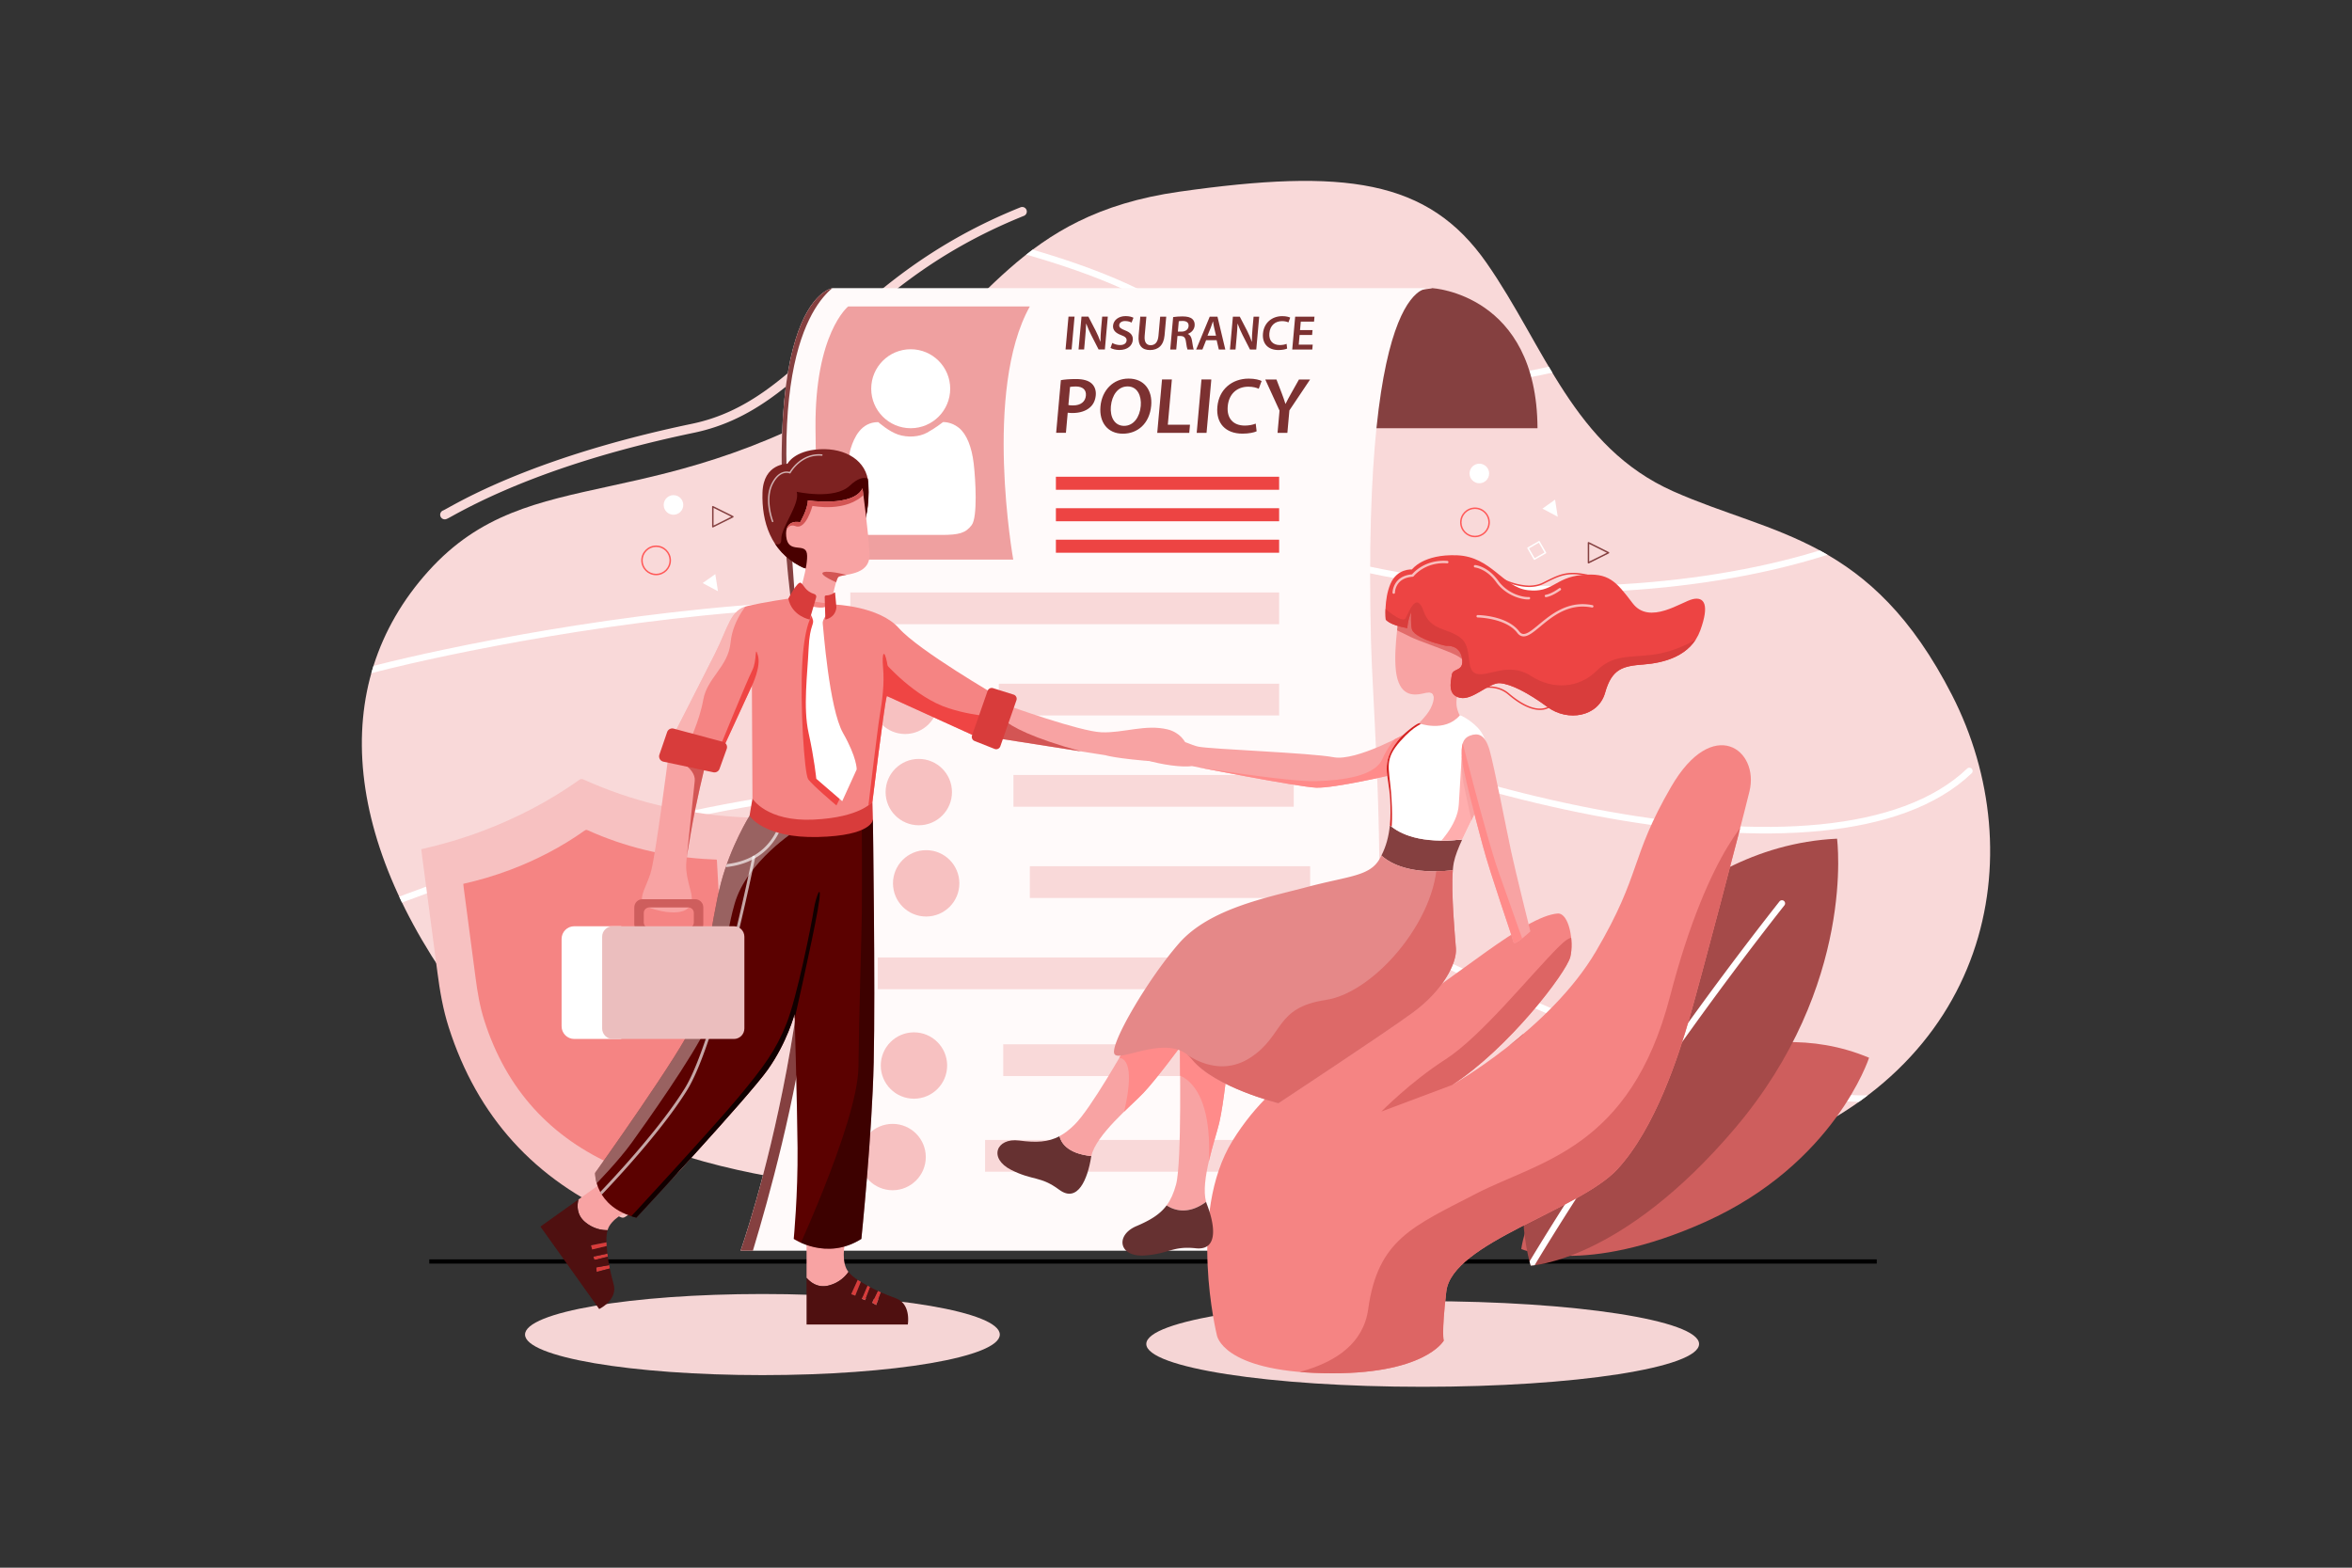 <svg xmlns="http://www.w3.org/2000/svg" xmlns:xlink="http://www.w3.org/1999/xlink" xml:space="preserve" viewBox="0 0 4680 3120" enable-background="new 0 0 4680 3120" id="InsurancePolicyconcept">
  <rect x="0" y="0" width="4680" height="3120" fill="#333333" stroke="none"/>
  <path d="M885.009 1033.588a9.155 9.155 0 0 1-3.074-17.774c1.208-.474 5.678-2.945 10.41-5.561 20.619-11.399 68.906-38.094 148.245-69.284 98.552-38.744 211.803-71.594 336.608-97.639 109.282-22.805 182.14-90.654 266.502-169.217 45.021-41.926 96.048-89.445 157.861-134.681 70.813-51.822 145.724-93.313 229.013-126.844a9.15 9.15 0 0 1 11.905 5.072 9.152 9.152 0 0 1-5.072 11.907c-183.639 73.928-288.617 171.689-381.237 257.941-86.367 80.429-160.956 149.891-275.235 173.739-193.177 40.313-354.584 95.836-479.738 165.025-7.662 4.235-10.862 5.987-13.145 6.792a9.126 9.126 0 0 1-3.043.524z" fill="#f9d9d9" class="colord9ebf9 svgShape"></path>
  <path d="M854.149 2506.342h2880.226v8.486H854.149z" fill="#000000" class="color000000 svgShape"></path>
  <defs>
    <path id="a" d="M1760.438 752.001c205.423-131.391 259.835-324.285 586.883-370.612 327.047-46.327 494.08-25.269 610.582 141.787 116.502 167.056 172.647 366.4 371.963 454.842 199.316 88.441 393.018 89.845 554.437 405.708s79.539 748.593-390.211 913.134c-469.75 164.542-1344.374 138.336-1590.165 95.286s-689.34-26.987-956.031-363.984-300.378-664.089-95.447-891.51 455.855-95.462 907.989-384.651z"></path>
  </defs>
  <use xlink:href="#a" overflow="visible" fill="#f9d9d9" class="colord9ebf9 svgShape"></use>
  <clipPath id="b">
    <use xlink:href="#a" overflow="visible" fill="#000000" class="color000000 svgShape"></use>
  </clipPath>
  <g clip-path="url(#b)" fill="#000000" class="color000000 svgShape">
    <path d="M765.37 343.189s1287.254 23.705 1617.101 314.942 1211.998-33.484 1479.492-264.145M734.05 843.737c-.855-4.146 1217.498-137.339 1621.586 142.04s1264.628 223.688 1534.662-21.594M702.729 1344.285c-1.71-8.292 1147.742-298.383 1626.07-30.862s1317.258 480.859 1589.831 220.957" fill="none" stroke="#ffffff" stroke-width="13" stroke-linecap="round" stroke-linejoin="round" stroke-miterlimit="10" class="colorStrokeffffff svgStroke"></path>
    <path d="M671.409 1844.833c-2.565-12.437 1077.986-459.428 1630.554-203.764s1369.888 738.03 1645 463.508" fill="none" stroke="#ffffff" stroke-width="13" stroke-linecap="round" stroke-linejoin="round" stroke-miterlimit="10" class="colorStrokeffffff svgStroke"></path>
    <path d="M640.088 2345.381c-3.42-16.583 1008.23-620.472 1635.038-376.667s1422.518 995.201 1700.17 706.059" fill="none" stroke="#ffffff" stroke-width="13" stroke-linecap="round" stroke-linejoin="round" stroke-miterlimit="10" class="colorStrokeffffff svgStroke"></path>
  </g>
  <ellipse cx="2830.854" cy="2674.774" rx="549.964" ry="85.226" fill="#f5d5d5" class="colord5e7f5 svgShape"></ellipse>
  <ellipse cx="1517.062" cy="2656.037" rx="472.347" ry="80.711" fill="#f5d5d5" class="colord5e7f5 svgShape"></ellipse>
  <path d="M1495.16 1627.313c-11.651-.593-23.02-.984-34.36-1.778-104.276-7.293-204.482-31.107-299.88-74.247-3.304-1.494-5.469-1.191-8.375.873-59.563 42.301-123.838 75.716-192.123 101.519-39.637 14.978-80.18 26.945-122.046 36.397.294 3.072.458 5.618.79 8.142 10.422 79.057 20.985 158.095 31.241 237.174 4.792 36.948 11.099 73.573 22.466 109.111 56.905 177.897 171.213 303.831 342.559 378.073 3.503 1.518 5.922 1.065 8.975-.967 70.915-47.203 129.408-106.61 174.77-178.715 54.502-86.634 84.663-181.163 90.982-283.375 2.36-38.181-.434-76.191-2.504-114.234-3.854-70.796-7.956-141.579-11.967-212.367-.101-1.79-.333-3.574-.528-5.606z" fill="#f7c1c1" class="colorf7c1c1 svgShape"></path>
  <path d="M1426.23 1710.773c-8.947-.455-17.677-.756-26.386-1.365-80.075-5.601-157.025-23.888-230.283-57.015-2.537-1.147-4.199-.915-6.432.671-45.74 32.484-95.097 58.144-147.535 77.958-30.438 11.502-61.572 20.691-93.721 27.95.225 2.359.351 4.314.607 6.253 8.003 60.709 16.115 121.404 23.991 182.13 3.68 28.373 8.523 56.498 17.252 83.788 43.698 136.61 131.477 233.317 263.057 290.329 2.69 1.166 4.547.818 6.892-.742 54.456-36.248 99.375-81.868 134.209-137.238 41.853-66.528 65.014-139.118 69.867-217.608 1.813-29.32-.333-58.509-1.923-87.722-2.959-54.366-6.11-108.721-9.189-163.08-.078-1.378-.256-2.748-.406-4.309z" fill="#f58483" class="colorf5838d svgShape"></path>
  <path d="M3261.678 2166.57s228.419-157.799 457.392-61.467c0 0-68.148 211.004-326.122 326.805-241.03 108.195-365.941 53.981-365.941 53.981s19.583-171.627 234.671-319.319z" fill="#ce5e5d" class="color5d83ce svgShape"></path>
  <defs>
    <path id="c" d="M3144.063 2003.493s182.844-318.795 511.286-334.355c0 0 38.939 290.916-203.16 576.406-226.198 266.739-406.32 273.242-406.32 273.242s-74.492-216.176 98.194-515.293z"></path>
  </defs>
  <use xlink:href="#c" overflow="visible" fill="#a54a49" class="color4949a5 svgShape"></use>
  <clipPath id="d">
    <use xlink:href="#c" overflow="visible" fill="#000000" class="color000000 svgShape"></use>
  </clipPath>
  <g clip-path="url(#d)" fill="#000000" class="color000000 svgShape">
    <path d="M3025.404 2573.945a6.263 6.263 0 0 1-5.773-8.681l20.463-48.895c.11-.263.238-.518.383-.764.506-.857 51.555-87.241 138.356-218.754 80.098-121.358 207.916-307.104 361.97-502.818a6.26 6.26 0 1 1 9.839 7.746c-290.028 368.458-491.443 706.799-499.164 719.824l-20.295 48.496a6.265 6.265 0 0 1-5.779 3.846z" fill="#ffffff" class="colorffffff svgShape"></path>
  </g>
  <path d="m2747.813 590.965 102.144-17.497s208.239 11.288 209.368 278.819h-449.209l137.697-261.322z" fill="#854040" class="color4f4085 svgShape"></path>
  <defs>
    <path id="e" d="M2628.174 2489.082H1473.549s205.464-576.46 118.51-1155.351c-110.891-738.251 64.334-760.263 64.334-760.263h1193.564s-140.881-48.808-121.896 704.386c5.079 201.496 71.374 883.64-99.887 1211.228z"></path>
  </defs>
  <use xlink:href="#e" overflow="visible" fill="#fffafa" class="colorfffffa svgShape"></use>
  <clipPath id="f">
    <use xlink:href="#e" overflow="visible" fill="#000000" class="color000000 svgShape"></use>
  </clipPath>
  <g clip-path="url(#f)" fill="#000000" class="color000000 svgShape">
    <path d="M1673.916 561.616c-1.693 2.54-133.53 48.257-105.277 443.333 8.831 123.494 26.319 378.522 52.256 718.976s-149.54 849.139-149.54 849.139l-52.98-148.447 43.069-1919.724 212.472 56.723z" fill="#854040" class="color4f4085 svgShape"></path>
  </g>
  <path d="M1691.946 1179.111h853.271v63.186h-853.271zM1987.447 1360.715h557.77v63.186h-557.77zM2016.569 1542.32h557.77v63.186h-557.77zM2049.168 1723.924h557.77v63.186h-557.77zM1746.522 1905.529h853.271v63.186h-853.271zM1996.242 2078.338h557.77v63.186h-557.77zM1960.082 2268.738h557.77v63.186h-557.77z" fill="#f9d9d9" class="colord9ebf9 svgShape"></path>
  <ellipse cx="1802.931" cy="1392.308" rx="66.027" ry="66.036" transform="translate(-1.905 2.47)" fill="#f7c1c1" class="colorf7c1c1 svgShape"></ellipse>
  <ellipse cx="1830.351" cy="1573.913" rx="66.027" ry="66.036" transform="translate(-2.154 2.509)" fill="#f7c1c1" class="colorf7c1c1 svgShape"></ellipse>
  <ellipse cx="1845.276" cy="1755.517" rx="66.027" ry="66.036" transform="translate(-2.383 2.509)" fill="#f7c1c1" class="colorf7c1c1 svgShape"></ellipse>
  <ellipse cx="1820.778" cy="2118.726" rx="66.027" ry="66.036" transform="translate(-2.18 1.876)" fill="#f7c1c1" class="colorf7c1c1 svgShape"></ellipse>
  <ellipse cx="1779.249" cy="2300.331" rx="66.027" ry="66.036" transform="translate(-3.141 2.433)" fill="#f7c1c1" class="colorf7c1c1 svgShape"></ellipse>
  <path d="M1687.713 609.873s-66.552 53.055-65.02 242.415c1.532 189.36 7.542 261.422 7.542 261.422h385.92s-60.102-337.054 33.013-503.837h-361.455z" fill="#efa0a0" class="colora0cfef svgShape"></path>
  <ellipse cx="1812.121" cy="773.651" rx="78.575" ry="78.586" fill="#ffffff" class="colorffffff svgShape"></ellipse>
  <path d="M1747.575 840.08s21.076 18.803 39.81 24.907c18.734 6.105 41.087 4.884 57.266-3.907 16.179-8.791 31.72-21 31.72-21s16.099-1.205 31.667 11.439c15.567 12.644 25.599 38.376 29.432 71.097 3.832 32.721 7.929 106.714-3.992 122.384s-24.535 19.602-59.874 19.602H1727.99c-10.218 0-37.468-8.791-41.513-39.315-4.045-30.524-.639-110.73 6.174-132.462s20.436-52.745 54.924-52.745z" fill="#ffffff" class="colorffffff svgShape"></path>
  <path d="M2101.026 948.802h444.191v25.963h-444.191zM2101.026 1011.452h444.191v25.963h-444.191zM2101.026 1074.102h444.191v25.963h-444.191z" fill="#ed4443" class="colored4370 svgShape"></path>
  <path d="m2138.128 630.138-5.851 65.393-12.058-.004 5.851-65.393 12.058.004zM2146.099 695.536l5.852-65.393 13.724.004 14.548 28.045c3.76 7.278 6.906 14.847 9.311 21.93h.196c-.003-8.732.459-17.173 1.353-27.167l2.04-22.8 11.175.004-5.852 65.393-12.449-.004-14.683-28.724c-3.573-7.181-7.263-15.235-9.839-22.61l-.302.097c-.265 8.441-.94 17.076-1.904 27.846l-2.093 23.382-11.077-.003zM2213.24 682.555c3.721 2.233 9.429 4.175 15.605 4.177 7.744.002 12.379-3.586 12.856-8.922.443-4.948-2.63-7.86-10.791-10.87-10.534-3.884-16.982-9.611-16.139-19.022.955-10.672 10.703-18.819 25.015-18.815 7.156.002 12.311 1.556 15.586 3.304l-3.801 9.604c-2.24-1.262-6.682-3.107-12.858-3.109-7.646-.002-11.344 4.071-11.682 7.855-.452 5.045 3.163 7.375 11.682 10.773 11.087 4.273 16.163 9.999 15.321 19.41-.938 10.479-9.792 19.596-26.849 19.591-6.96-.002-14.041-1.945-17.477-4.08l3.532-9.896zM2281.062 630.182l-3.412 38.13c-1.146 12.807 3.716 18.727 11.853 18.729 8.724.003 14.449-5.914 15.595-18.721l3.412-38.13 12.057.004-3.342 37.354c-1.806 20.181-13.094 29.103-28.974 29.098-15.292-.005-24.438-8.449-22.598-29.017l3.351-37.451 12.058.004zM2334.314 631.072c4.579-.775 11.395-1.355 18.355-1.353 9.509.003 15.84 1.557 19.921 5.246 3.358 3.009 5.008 7.57 4.514 13.1-.755 8.441-7.052 14.164-13.427 16.393l-.026.291c4.549 1.748 6.984 6.309 8.086 12.616 1.329 8.151 2.417 15.719 3.563 18.242l-12.45-.004c-.807-1.941-1.898-7.278-3.031-15.428-1.099-8.539-3.992-11.256-10.837-11.452l-6.078-.002-2.405 26.875-11.959-.004 5.774-64.52zm9.372 28.917 7.156.002c8.136.003 13.616-4.265 14.198-10.765.642-7.18-4.16-10.48-12.002-10.483-3.823-.001-6.3.289-7.502.58l-1.85 20.666zM2399.898 677.083l-7.344 18.529-12.45-.004 27.026-65.387 15.391.005 15.617 65.4-12.94-.004-4.322-18.533-20.978-.006zm19.727-9.018-3.754-16.107c-.918-3.978-1.597-8.442-2.239-12.226h-.196c-1.319 3.784-2.707 8.343-4.231 12.224l-6.539 16.104 16.959.005zM2447.355 695.629l5.851-65.393 13.724.004 14.548 28.045c3.76 7.278 6.906 14.847 9.311 21.93h.196c-.003-8.732.458-17.173 1.353-27.167l2.04-22.8 11.175.004-5.852 65.393-12.45-.004-14.683-28.724c-3.573-7.181-7.263-15.235-9.838-22.61l-.303.097c-.265 8.441-.94 17.076-1.904 27.846l-2.092 23.382-11.076-.003zM2561.148 693.724c-2.973 1.455-9.377 2.908-17.318 2.905-20.978-.007-32.558-13.012-30.778-32.901 1.927-21.539 18.187-34.535 38.381-34.529 7.94.003 13.479 1.654 15.816 2.916l-3.498 9.507c-3.015-1.359-7.224-2.525-12.714-2.527-13.43-.004-23.882 8.337-25.288 24.055-1.285 14.359 6.419 23.579 20.927 23.584 4.901.001 10.086-.967 13.353-2.422l1.119 9.412zM2610.823 666.669l-24.899-.008-1.719 19.21 27.84.009-.877 9.799-39.898-.012 5.852-65.393 38.427.012-.877 9.799-26.37-.008-1.511 16.882 24.899.008-.867 9.702zM2110.914 756.551c7.12-1.259 16.919-2.201 30.137-2.197 14.333.004 24.576 3.002 30.916 8.679 5.905 5.203 9.298 13.558 8.409 23.489-.903 10.088-4.835 18.44-11.395 24.113-8.495 7.721-21.082 11.342-34.937 11.338-3.663-.001-6.993-.16-9.499-.633l-3.583 40.035-19.429-.006 9.381-104.818zm15.001 49.499c2.333.631 5.503.79 9.485.791 14.652.005 24.205-7.086 25.319-19.537 1.058-11.822-6.659-18.129-20.196-18.133-5.415-.002-9.279.47-11.392.942l-3.216 35.937zM2290.645 807.204c-3.188 35.622-26.825 55.948-56.447 55.939-30.259-.009-47.324-22.87-44.531-54.079 2.92-32.627 25.682-55.633 55.941-55.624 31.372.01 47.745 23.501 45.037 53.764zm-80.247 1.552c-1.932 21.594 7.519 38.778 26.311 38.784 18.952.006 31.173-17.329 33.162-39.553 1.791-20.018-6.549-38.935-26.138-38.941-19.429-.007-31.375 17.8-33.335 39.71zM2312.179 755.195l19.588.006-8.053 90.001 44.114.014-1.453 16.235-63.703-.02 9.507-106.236zM2410.28 755.225l-9.506 106.236-19.589-.006 9.506-106.236 19.589.006zM2500.43 858.339c-4.83 2.363-15.234 4.724-28.134 4.72-34.081-.01-52.894-21.138-50.003-53.45 3.131-34.991 29.547-56.105 62.353-56.095 12.9.004 21.897 2.686 25.695 4.737l-5.682 15.445c-4.899-2.208-11.737-4.102-20.655-4.105-21.818-.007-38.797 13.544-41.083 39.078-2.087 23.328 10.428 38.306 33.998 38.313 7.963.003 16.385-1.571 21.693-3.934l1.818 15.291zM2542.031 861.505l3.963-44.291-28.378-61.955 22.296.007 10.46 27.272c2.958 7.882 5.129 13.872 7.347 21.124h.319c3.314-6.777 6.932-13.396 11.286-21.118l15.34-27.264 22.136.007-41.174 61.461-4.006 44.764-19.589-.007z" fill="#7c3131" class="color33317c svgShape"></path>
  <path d="M2934.896 1069.212c-16.32 0-29.598-13.28-29.598-29.602 0-16.323 13.278-29.602 29.598-29.602s29.598 13.279 29.598 29.602c0 16.322-13.278 29.602-29.598 29.602zm0-56.315c-14.727 0-26.708 11.983-26.708 26.712s11.981 26.712 26.708 26.712c14.727 0 26.709-11.983 26.709-26.712s-11.982-26.712-26.709-26.712z" fill="#ff5958" class="colorff5876 svgShape"></path>
  <ellipse cx="2943.567" cy="942.299" rx="19.482" ry="19.485" fill="#ffffff" class="colorffffff svgShape"></ellipse>
  <defs>
    <path id="g" d="M2421.264 2656.995s-59.255-240.439 31.321-386.904c90.575-146.465 226.015-195.569 331.828-256.525 105.813-60.956 248.871-191.336 315.744-195.569 22.009 0 31.979 55.5 24.455 86.355-7.525 30.854-123.213 182.87-235.515 255.114 0 0 195.259-110.625 286.681-266.402 91.422-155.778 66.591-184.28 149.548-327.359s176.072-73.656 155.756 9.313c-20.316 82.968-97.63 375.616-119.074 450.118-21.445 74.502-67.72 218.992-143.341 301.396-75.621 82.404-329.587 146.457-340.857 243.826-9.946 85.932-4.985 97.643-4.985 97.643s-37.905 69.423-239.936 64.907c-202.031-4.515-211.625-75.913-211.625-75.913z"></path>
  </defs>
  <use xlink:href="#g" overflow="visible" fill="#f58483" class="colorf5838d svgShape"></use>
  <clipPath id="h">
    <use xlink:href="#g" overflow="visible" fill="#000000" class="color000000 svgShape"></use>
  </clipPath>
  <g clip-path="url(#h)" fill="#000000" class="color000000 svgShape">
    <path d="M2494.487 2748.712c2.257-9.031 208.803-4.515 227.99-143.361s89.165-164.627 214.447-229.625 306.997-88.703 386.004-392.357 170.428-369.125 170.428-369.125l-162.528 646.955-427.764 331.735-36.117 168.195s-241.934 53.055-248.506 50.797-123.954-63.214-123.954-63.214z" fill="#dd6564" class="colordd647b svgShape"></path>
  </g>
  <g clip-path="url(#h)" fill="#000000" class="color000000 svgShape">
    <path d="M3127.104 1917.897c0-2.54 29.627-88.895-26.241-33.018-55.869 55.877-154.063 178.123-224.322 223.25-70.26 45.127-127.819 103.988-127.819 103.988l140.375-52.652s144.365-96.536 142.09-101.746c-2.277-5.209 95.917-139.822 95.917-139.822z" fill="#dd6564" class="colordd647b svgShape"></path>
  </g>
  <defs>
    <path id="i" d="M2783.754 1227.434c-.376 1.505-14.296 85.414-3.01 124.171 11.287 38.756 39.879 31.231 57.562 27.092 17.683-4.139 17.683 12.041 8.653 30.478-9.029 18.437-33.86 39.509-33.86 39.509s39.503 15.427 65.463 5.268 28.217-26.715 28.217-26.715-17.306-23.329-3.386-51.926l20.692-52.867-5.361-89.741-104.119-66.318-20.598 12.699-10.253 48.35z"></path>
  </defs>
  <use xlink:href="#i" overflow="visible" fill="#f8a3a3" class="colorf8b3a3 svgShape"></use>
  <clipPath id="j">
    <use xlink:href="#i" overflow="visible" fill="#000000" class="color000000 svgShape"></use>
  </clipPath>
  <g clip-path="url(#j)" fill="#000000" class="color000000 svgShape">
    <path d="m2833.086 1384.717 5.22-6.021s29.581-19.19 32.591-11.288c3.01 7.902-28.028 32.171-28.028 32.171l-9.783-14.862z" fill="#f8a3a3" class="colorf8b3a3 svgShape"></path>
  </g>
  <g clip-path="url(#j)" fill="#000000" class="color000000 svgShape">
    <path d="M2774.114 1251.327s14.955 7.902 32.731 16.368c17.777 8.466 54.74 20.601 81.828 32.171 27.088 11.571 24.266 19.472 25.113 19.472.451 0 38.085-19.788 16.93-49.95-18.556-26.458-96.219-63.779-96.219-63.779l-26.524-4.515-33.859 50.233z" fill="#e26b6a" class="colore26a6a svgShape"></path>
  </g>
  <path d="M3064.152 1413c-17.821.001-39.463-10.37-63.081-30.572-27.563-23.576-62.863-9.318-63.216-9.171a1.446 1.446 0 0 1-1.111-2.668c.369-.154 37.272-15.106 66.205 9.643 19.048 16.293 54.857 41.122 80.666 24.344a1.444 1.444 0 1 1 1.575 2.423c-6.177 4.016-13.243 6.001-21.038 6.001z" fill="#ed4443" class="colored4370 svgShape"></path>
  <defs>
    <path id="k" d="M2809.525 1133.365s-29.627-2.54-42.889 28.785-9.312 70.834-9.312 70.834 6.49 10.724 42.889 17.215c0 0 .846-16.368 7.901-31.889 0 0-1.693 24.27 1.411 34.429 3.104 10.16 25.677 20.883 46.558 27.092s23.42 5.644 23.42 5.644 25.113-2.54 29.628 24.834c4.515 27.374-18.341 18.343-20.316 32.736-1.975 14.393-9.029 40.073 16.366 45.717 25.395 5.644 57.844-31.043 79.853-29.067 22.009 1.975 54.458 18.343 94.526 47.693s100.733 19.472 114.277-28.785c13.544-48.257 35.835-53.055 76.467-56.159 40.632-3.104 94.244-16.65 112.866-67.729 18.623-51.079 8.183-67.447-14.673-62.368s-86.343 52.49-119.921 8.184c-33.578-44.306-47.686-61.239-101.298-56.159s-57.562 36.122-107.223 30.196c-49.661-5.926-72.517-66.601-140.519-69.423-68.002-2.822-90.011 28.22-90.011 28.22z"></path>
  </defs>
  <use xlink:href="#k" overflow="visible" fill="#ed4443" class="colored4370 svgShape"></use>
  <clipPath id="l">
    <use xlink:href="#k" overflow="visible" fill="#000000" class="color000000 svgShape"></use>
  </clipPath>
  <g clip-path="url(#l)" fill="#000000" class="color000000 svgShape">
    <path d="M2749.847 1204.481c-.564 1.976 40.632 38.662 47.404 25.399 6.772-13.264 21.445-53.619 35.271-13.828s47.686 33.3 73.363 53.055 8.747 62.932 30.756 71.398c22.009 8.466 64.616-24.552 109.198 4.515 44.582 29.067 96.783 23.987 130.361-9.313 33.578-33.3 63.205-26.527 112.584-32.736s88.883-32.172 88.883-32.172l-28.405 42.801s-118.134 28.973-119.262 28.973-36.117 87.296-37.246 87.296-73.363 15.427-78.254 13.922-82.017-42.519-82.017-42.519l-58.314-27.092-85.779 44.024-19.188-46.282-1.129-60.025-51.919-18.993-69.977-42.895 3.67-45.528z" fill="#d93d3c" class="colord93c6f svgShape"></path>
  </g>
  <path d="M2108.242 2261.199c-22.481 12.037-46.232 13.136-80.318 8.704-45.609-5.931-61.759 35.482-15.519 58.605 43.454 21.73 57.844 11.571 95.09 39.227s56.715-22.012 63.488-64.343c.136-.85.307-1.709.495-2.572-49.304-5.115-60.654-28.25-63.236-39.621z" fill="#663131" class="color383166 svgShape"></path>
  <defs>
    <path id="m" d="M2239.549 2084.399c-1.693 1.693-68.284 121.348-101.58 154.084-10.177 10.006-19.829 17.416-29.726 22.715 2.582 11.371 13.932 34.506 63.236 39.62 9.168-42.137 79.017-99.792 103.06-124.985 26.903-28.19 77.313-97.079 77.313-97.079l-112.303 5.645z"></path>
  </defs>
  <use xlink:href="#m" overflow="visible" fill="#f8a3a3" class="colorf8b3a3 svgShape"></use>
  <clipPath id="n">
    <use xlink:href="#m" overflow="visible" fill="#000000" class="color000000 svgShape"></use>
  </clipPath>
  <g clip-path="url(#n)" fill="#000000" class="color000000 svgShape">
    <path d="M2216.609 2106.646s58.691-27.092 11.287 139.974l106.095-97.079 64.334-114.011s-66.591-11.492-69.977-11.954c-3.386-.463-63.646 6.31-63.646 6.31l-48.093 76.76z" fill="#ff8b8a" class="colorff928a svgShape"></path>
  </g>
  <defs>
    <path id="o" d="M2426.118 2234.222c8.919-37.936 17.496-122.871 17.496-122.871l-95.787-27.141c-.602 2.317 4.396 228.121-7.734 273.214-4.635 17.231-10.614 30.553-18.765 41.528 12.771 8.506 41.409 20.519 78.553-6.985-11.664-41.758 18.408-124.446 26.237-157.745z"></path>
  </defs>
  <use xlink:href="#o" overflow="visible" fill="#f8a3a3" class="colorf8b3a3 svgShape"></use>
  <clipPath id="p">
    <use xlink:href="#o" overflow="visible" fill="#000000" class="color000000 svgShape"></use>
  </clipPath>
  <g clip-path="url(#p)" fill="#000000" class="color000000 svgShape">
    <path d="M2332.241 2136.325s93.416 1.693 69.987 214.194l52.756-124.453 19.469-107.34-122.602-65.323-23.797 54.727 4.187 28.195z" fill="#ff8b8a" class="colorff928a svgShape"></path>
  </g>
  <path d="M2321.329 2398.953c-13.181 17.747-32.055 29.344-60.207 41.31-42.328 17.991-35.28 61.88 16.3 58.393 48.472-3.277 55.735-19.327 101.855-14.35 46.121 4.977 37.754-47.711 22.154-87.64a49.785 49.785 0 0 1-1.55-4.697c-37.143 27.503-65.781 15.49-78.552 6.984z" fill="#663131" class="color383166 svgShape"></path>
  <path d="M2765.557 1642.433c-2.197 22.114-7.402 41.761-16.836 60.248 19.294 17.44 60.027 38.053 142.066 29.418.458-5.86 1.103-11.075 1.978-15.415 2.738-13.589 9.106-29.406 16.781-46.071-82.569 9.289-124.048-10.736-143.989-28.18z" fill="#854040" class="color4f4085 svgShape"></path>
  <defs>
    <path id="q" d="M2748.721 1702.681a152.054 152.054 0 0 1-4.094 7.513c-19.752 33.865-61.512 33.3-142.212 54.748-80.7 21.448-195.823 42.895-256.771 112.882-60.948 69.987-134.875 195.851-128.668 218.427 6.208 22.576 109.48-44.024 154.627 11.878s172.122 87.458 172.122 87.458 206.546-136.023 266.929-180.047c60.384-44.024 88.6-98.772 86.343-128.122-1.998-25.981-9.743-110.116-6.21-155.32-82.039 8.636-122.772-11.977-142.066-29.417z"></path>
  </defs>
  <use xlink:href="#q" overflow="visible" fill="#e58888" class="color88ace5 svgShape"></use>
  <clipPath id="r">
    <use xlink:href="#q" overflow="visible" fill="#000000" class="color000000 svgShape"></use>
  </clipPath>
  <g clip-path="url(#r)" fill="#000000" class="color000000 svgShape">
    <path d="M2331.958 2099.638c3.376 1.271 25.678-4.086 25.678-4.086s63.487 53.19 130.642 9.166c67.156-44.024 48.341-99.448 149.548-114.576 101.208-15.127 231.693-172.71 221.095-294.058l55.428 2.258 6.208 114.575-16.083 163.397-106.659 131.816-173.532 87.458-70.271 31.325-125.27-37.126-96.784-90.149z" fill="#dd6968" class="color6898dd svgShape"></path>
  </g>
  <defs>
    <path id="s" d="M2801.906 1457.414s-102.708 58.34-148.419 49.592c-45.711-8.748-244.45-15.804-269.281-21.071-24.831-5.268-84.274-42.519-131.678-12.417-47.404 30.102 82.017 56.818 119.262 51.173 0 0 210.308 41.39 246.802 42.895 36.494 1.505 153.122-25.963 153.122-25.963l30.192-84.209z"></path>
  </defs>
  <use xlink:href="#s" overflow="visible" fill="#f8a3a3" class="colorf8b3a3 svgShape"></use>
  <clipPath id="t">
    <use xlink:href="#s" overflow="visible" fill="#000000" class="color000000 svgShape"></use>
  </clipPath>
  <g clip-path="url(#t)" fill="#000000" class="color000000 svgShape">
    <path d="M2382.463 1526.777s181.884 29.615 235.977 27.922c54.094-1.693 117.427-10.03 132.253-44.306 14.827-34.277 38.375-52.978 38.375-52.978l20.316 5.944-52.611 97.455-162.588 18.814-211.722-52.851z" fill="#ff8b8a" class="colorff928a svgShape"></path>
  </g>
  <defs>
    <path id="u" d="M2957.917 1489.07c-.808-15.558-7.245-30.294-18.15-41.418-4.251-4.337-9.123-8.751-14.365-12.514-17.494-12.558-20.717-11.276-20.717-11.276-30.286 34.858-81.531 15.502-81.531 15.502-7.676 2.627-31.828 21.925-41.656 34.53-35.741 45.529-18.247 66.977-15.425 116.081 1.099 19.118 1.078 36.434-.514 52.459 19.941 17.444 61.42 37.469 143.989 28.181 13.683-29.709 31.537-62.122 40.499-89.482 9.292-28.379 9.124-67.89 7.87-92.063z"></path>
  </defs>
  <use xlink:href="#u" overflow="visible" fill="#ffffff" class="colorffffff svgShape"></use>
  <clipPath id="v">
    <use xlink:href="#u" overflow="visible" fill="#000000" class="color000000 svgShape"></use>
  </clipPath>
  <g clip-path="url(#v)" fill="#000000" class="color000000 svgShape">
    <path d="M2858.922 1682.726s41.508-39.509 43.766-81.275c2.257-41.766 6.858-109.872 6.858-109.872l60.862 119.279-27.341 62.11-37.37 20.294-46.775-10.536z" fill="#ffaeae" class="colorffdaae svgShape"></path>
  </g>
  <g clip-path="url(#v)" fill="#000000" class="color000000 svgShape">
    <path d="m2911.623 1505.313-2.898-.377s-1.335 29.162 2.992 51.739c4.326 22.577 19.187 89.742 19.187 89.742s10.91-18.626 10.91-19.19c0-.566-30.191-121.914-30.191-121.914z" fill="#f8a3a3" class="colorf8b3a3 svgShape"></path>
  </g>
  <g clip-path="url(#v)" fill="#000000" class="color000000 svgShape">
    <path d="M2768.752 1651.871s3.01-30.242-1.129-77.959c-4.138-47.717-12.998-62.689 18.435-98.514 28.822-32.849 46.652-36.499 46.652-36.499l-13.168-6.02-50.414 31.607-16.93 54.56 4.575 74.126v47.787l11.979 10.912z" fill="#d52120" class="colora83d35 svgShape"></path>
  </g>
  <defs>
    <path id="w" d="M2925.401 1463.922c14.836-5.404 29.345-3.575 38.751 29.726 9.406 33.3 34.801 164.244 43.077 202.624s37.904 157.283 37.904 157.283-31.885 30.478-33.578 21.448c-1.693-9.031-45.193-132.202-61.512-193.38-16.319-61.178-39.221-147.807-41.055-172.641s.659-39.321 16.413-45.06z"></path>
  </defs>
  <use xlink:href="#w" overflow="visible" fill="#f8a3a3" class="colorf8b3a3 svgShape"></use>
  <clipPath id="x">
    <use xlink:href="#w" overflow="visible" fill="#000000" class="color000000 svgShape"></use>
  </clipPath>
  <g clip-path="url(#x)" fill="#000000" class="color000000 svgShape">
    <path d="M2908.471 1470.883s48.487 192.928 73.035 263.247c24.549 70.32 55.869 157.521 55.869 157.521l-26.524 10.159-52.32-138.845-61.409-228.587 11.349-63.495z" fill="#ff8b8a" class="colorff928a svgShape"></path>
  </g>
  <path d="M3042.898 1168.243c-27.068 0-52.719-13.273-54.164-14.033a1.444 1.444 0 1 1 1.345-2.558c.466.245 46.961 24.289 79.757 7.889l3.448-1.727c31.958-16.026 47.997-24.069 95.375-11.948a1.445 1.445 0 0 1-.716 2.8c-46.333-11.853-62.05-3.972-93.364 11.731l-3.45 1.729c-8.914 4.457-18.663 6.117-28.231 6.117z" fill="#ed4443" class="colored4370 svgShape"></path>
  <g opacity=".65" fill="#000000" class="color000000 svgShape">
    <path d="M3031.717 1266.56c-.553 0-1.1-.03-1.645-.092-4.145-.471-7.838-2.794-10.977-6.906-22.703-29.735-78.252-30.655-78.811-30.661a2.408 2.408 0 0 1-2.383-2.432 2.395 2.395 0 0 1 2.431-2.384c2.375.024 58.451.94 82.59 32.554 2.345 3.072 4.862 4.722 7.693 5.044 7.768.884 18.621-8.115 31.184-18.533 24.722-20.503 58.578-48.582 106.979-38.771a2.409 2.409 0 0 1-.956 4.721c-46.141-9.355-78.974 17.875-102.948 37.758-13.188 10.935-23.759 19.702-33.157 19.702z" fill="#ffffff" class="colorffffff svgShape"></path>
  </g>
  <path d="m3094.259 994.415-25.079 17.865 30.445 16.21z" fill="#ffffff" class="colorffffff svgShape"></path>
  <path d="M3160.742 1121.411a1.444 1.444 0 0 1-1.445-1.445v-39.803a1.445 1.445 0 0 1 2.09-1.293l39.894 19.902a1.446 1.446 0 0 1 0 2.586l-39.894 19.902a1.453 1.453 0 0 1-.645.151zm1.444-38.912v35.132l35.212-17.566-35.212-17.566z" fill="#854040" class="color4f4085 svgShape"></path>
  <defs>
    <path id="y" d="M1720.727 1037.415s9.782-28.221 7.148-74.502c-2.634-46.282-45.523-71.492-96.689-68.858-51.166 2.634-64.334 28.973-64.334 28.973s-47.78-1.129-49.661 57.194c-1.881 58.323 16.554 115.893 74.492 146.371 15.049 8.278 18.811 3.763 18.811 3.763l110.233-92.941z"></path>
  </defs>
  <use xlink:href="#y" overflow="visible" fill="#7d2221" class="color26217d svgShape"></use>
  <clipPath id="z">
    <use xlink:href="#y" overflow="visible" fill="#000000" class="color000000 svgShape"></use>
  </clipPath>
  <g opacity=".65" clip-path="url(#z)" fill="#000000" class="color000000 svgShape">
    <path d="M1537.379 1039.143c-.53 0-1.04-.293-1.293-.799-.196-.392-17.323-43.713-.842-76.087 13.867-27.239 31.166-24.484 35.905-23.103 3.817-6.307 25.228-38.329 64.265-34.969a1.444 1.444 0 0 1 1.315 1.564 1.443 1.443 0 0 1-1.563 1.316c-41.181-3.547-61.886 34.138-62.09 34.519a1.444 1.444 0 0 1-1.868.634c-.746-.33-18.546-7.804-33.388 21.351-15.614 30.672.662 73.104.851 73.483a1.445 1.445 0 0 1-1.292 2.091z" fill="#ffffff" class="colorffffff svgShape"></path>
  </g>
  <g clip-path="url(#z)" fill="#000000" class="color000000 svgShape">
    <path d="M1526.938 1073.255s28.217 23.141 27.652-.282c-.564-23.423 37.81-69.705 30.756-94.257 0 0 74.728 16.8 105.53-12.135 30.803-28.935 46.275-11.288 49.661 5.362 3.386 16.65 5.079 74.502 5.079 74.502s-21.162 31.607-22.009 31.607c-.846 0-72.517 68.576-72.517 68.576s-32.731 7.055-38.093 6.491c-5.361-.564-77.314-27.938-77.314-27.938l-8.745-51.926z" fill="#490000" class="color000049 svgShape"></path>
  </g>
  <defs>
    <path id="A" d="M1716.212 971.943s11.663 83.909 13.92 130.191c2.257 46.282-56.809 39.132-62.453 46.658s-15.049 58.323-15.049 58.323-31.603 24.834-64.71-16.932c0 0 21.445-66.036 17.682-88.613-3.762-22.576-37.622 1.881-41.196-34.053s27.652-28.221 27.652-28.221 15.237-25.587 15.425-43.46c.001.001 89.918 13.923 108.729-23.893z"></path>
  </defs>
  <use xlink:href="#A" overflow="visible" fill="#f8a3a3" class="colorf8b3a3 svgShape"></use>
  <clipPath id="B">
    <use xlink:href="#A" overflow="visible" fill="#000000" class="color000000 svgShape"></use>
  </clipPath>
  <g clip-path="url(#B)" fill="#000000" class="color000000 svgShape">
    <path d="M1560.374 1071.421c-.141-.423 2.257-32.313 22.714-24.27s33.437-39.65 33.437-40.214 68.002 14.675 105.107-25.116l-3.386-19.472-123.73 28.362-36.4 61.803 2.258 18.907z" fill="#d35554" class="colord35454 svgShape"></path>
  </g>
  <g clip-path="url(#B)" fill="#000000" class="color000000 svgShape">
    <path d="M1692.264 1146.064s-41.715-11.44-53.752-7.235c-12.037 4.206 29.182 22.6 36.105 23.899l17.647-16.664z" fill="#d35554" class="colord35454 svgShape"></path>
  </g>
  <path d="M1648.799 2558.454c21.723-5.484 33.866-18.962 39.446-27.093-15.055-18.247-7.375-55.26-7.375-55.26l-75.975-5.08v72.071c7.385 8.576 22.016 20.888 43.904 15.362z" fill="#f8a3a3" class="colorf8b3a3 svgShape"></path>
  <path d="m1743.353 2597.278 9.524-25.279a325.897 325.897 0 0 1-6.212-2.831l-11.2 23.542 7.888 4.568zM1721.453 2587.52l10.001-25.953a369.072 369.072 0 0 1-5.465-2.96l-11.283 26.214 6.747 2.699z" fill="#d83c3b" class="colord83b6e svgShape"></path>
  <path d="M1786.426 2585.548c-5.906-2.919-17.081-6.247-33.549-13.549l-9.524 25.279-7.888-4.567 11.2-23.542a343.966 343.966 0 0 1-15.211-7.601l-10.001 25.953-6.747-2.699 11.283-26.214a397.47 397.47 0 0 1-13.14-7.586l-11.117 27.572-7.992-2.906 12.911-28.509c-8.31-5.413-14.235-10.76-18.406-15.816-5.58 8.131-17.723 21.609-39.446 27.093-21.889 5.526-36.519-6.786-43.904-15.362V2636h201.459c0-.003 6.539-37.373-19.928-50.452z" fill="#4f1010" class="color28104f svgShape"></path>
  <path d="m1701.733 2578.593 11.117-27.572a419.431 419.431 0 0 1-3.643-2.22 126.874 126.874 0 0 1-2.554-1.623l-12.911 28.509 7.991 2.906z" fill="#d83c3b" class="colord83b6e svgShape"></path>
  <path d="M1163.977 2431.882c17.073 14.51 35.094 16.578 44.954 16.404 6.12-22.852 40.715-38.077 40.715-38.077l-39.957-64.828-58.684 41.827c-2.696 10.992-4.23 30.053 12.972 44.674z" fill="#f8a3a3" class="colorf8b3a3 svgShape"></path>
  <path d="m1187.241 2531.426 26.11-6.914a325.61 325.61 0 0 1-1.3-6.703l-25.669 4.541.859 9.076zM1182.476 2507.926l26.936-6.916a361 361 0 0 1-.761-6.169l-27.893 6.024 1.718 7.061z" fill="#d83c3b" class="colord83b6e svgShape"></path>
  <path d="M1221.79 2559.7c-1.051-6.504-4.827-17.537-8.439-35.188l-26.11 6.914-.859-9.076 25.669-4.541a343.374 343.374 0 0 1-2.639-16.8l-26.936 6.916-1.718-7.061 27.893-6.024a397.4 397.4 0 0 1-1.449-15.105l-28.902 6.948-2.272-8.196 30.707-6.03c-.416-9.91.5-17.839 2.196-24.171-9.859.174-27.881-1.894-44.954-16.404-17.203-14.621-15.668-33.682-12.971-44.674l-75.648 53.918 116.918 164.083c0 .001 34.224-16.362 29.514-45.509z" fill="#4f1010" class="color28104f svgShape"></path>
  <path d="m1178.3 2486.682 28.902-6.948c-.107-1.399-.21-2.815-.307-4.256-.069-1.03-.119-2.032-.161-3.022l-30.707 6.03 2.273 8.196z" fill="#d83c3b" class="colord83b6e svgShape"></path>
  <defs>
    <path id="C" d="m1494.994 1621.581-3.574 2.07s-37.34 59.734-56.81 133.389-37.246 229.433-55.869 280.23c-18.623 50.797-194.695 297.163-194.695 297.163s-1.693 67.729 82.11 88.895c0 0 222.629-239.593 261.568-294.623 38.939-55.03 53.329-110.907 53.329-110.907s5.079 173.557 5.926 266.685c.846 93.128-7.619 181.176-7.619 181.176s65.18 44.024 134.593 0c0 0 21.162-204.881 24.548-351.346 3.386-146.465-1.599-482.826-1.599-482.826l-55.963 10.414-185.945-20.32z"></path>
  </defs>
  <use xlink:href="#C" overflow="visible" fill="#5b0100" class="color00025b svgShape"></use>
  <clipPath id="D">
    <use xlink:href="#C" overflow="visible" fill="#000000" class="color000000 svgShape"></use>
  </clipPath>
  <g clip-path="url(#D)" fill="#000000" class="color000000 svgShape">
    <path d="m1575.752 2052.69 5.561-25.859s34.506-151.829 45.793-215.608c11.287-63.779-3.386-29.914-7.901-.564s-33.296 173.839-54.176 226.329c-20.88 52.49-44.018 84.715-96.501 147.774-52.483 63.059-218.883 242.799-218.883 242.799s25.316 11.288 25.316 9.595c0-1.693 201.467-226.329 201.467-226.329l80.7-95.95 18.624-62.187z" fill="#110000" class="color000211 svgShape"></path>
  </g>
  <g opacity=".41" clip-path="url(#D)" fill="#000000" class="color000000 svgShape">
    <path d="M1714.909 1631.486s.564 130.334 0 184.387-5.643 195.434-6.772 307.752c-1.129 112.318-137.697 400.992-137.697 400.992l169.242-52.161 50.517-553.43-50.517-292.215-24.773 4.675z" fill="#110000" class="color000211 svgShape"></path>
  </g>
  <g opacity=".38" clip-path="url(#D)" fill="#000000" class="color000000 svgShape">
    <path d="M1186.005 2356.257s44.751-45.529 71.463-82.78c26.712-37.251 120.478-168.383 151.199-234.419 30.721-66.036 28.929-156.718 53.195-240.816 24.266-84.097 123.25-146.567 123.25-146.567l-92.676-39.877-90.858 163.115-55.631 283.797-153.717 235.18-12.434 46.564 6.209 15.803z" fill="#ffffff" class="colorffffff svgShape"></path>
  </g>
  <g opacity=".65" clip-path="url(#D)" fill="#000000" class="color000000 svgShape">
    <path d="M1427.136 1726.814a2.89 2.89 0 0 1-.061-5.779c52.823-1.134 90.99-20.93 113.44-58.839 16.758-28.298 17.997-56.517 18.008-56.799a2.89 2.89 0 1 1 5.775.216c-.045 1.21-1.312 29.981-18.81 59.528-10.306 17.403-24.122 31.392-41.063 41.58-21.094 12.685-47.077 19.445-77.225 20.092l-.064.001z" fill="#ffffff" class="colorffffff svgShape"></path>
  </g>
  <g opacity=".65" clip-path="url(#D)" fill="#000000" class="color000000 svgShape">
    <path d="M1174.718 2399.729a2.89 2.89 0 0 1-2.047-4.93c1.269-1.274 127.587-128.52 189.334-227.828 61.65-99.153 134.285-457.894 135.012-461.506a2.89 2.89 0 1 1 5.666 1.14c-.182.905-18.499 91.677-44.236 193.589-34.601 137.01-65.397 227.794-91.534 269.83-62.097 99.872-188.874 227.577-190.147 228.856a2.891 2.891 0 0 1-2.048.849z" fill="#ffffff" class="colorffffff svgShape"></path>
  </g>
  <path d="m1502.894 1587.717-5.643 1.693-5.831 34.241s28.028 44.777 136.004 42.143 109.481-34.307 109.481-34.307l-.94-35.868-6.96-1.129-226.111-6.773z" fill="#d83c3b" class="colord83b6e svgShape"></path>
  <defs>
    <path id="E" d="M1573.624 1190.559s-51.825 7.46-86.249 15.488-37.528 40.953-64.992 95.513c-27.464 54.56-90.481 177.79-90.481 177.79s35.553 64.343 94.808 36.122l69.413-150.698 1.129 224.636s28.217 46.282 121.896 41.766c93.679-4.515 116.817-35.558 116.817-35.558s22.197-182.305 28.405-210.526l191.121 86.919s40.068-31.043 30.474-85.791c0 0-157.637-91.246-197.14-135.835-39.503-44.589-129.149-47.317-129.149-47.317l-86.052-12.509z"></path>
  </defs>
  <use xlink:href="#E" overflow="visible" fill="#f58483" class="colorf5838d svgShape"></use>
  <clipPath id="F">
    <use xlink:href="#E" overflow="visible" fill="#000000" class="color000000 svgShape"></use>
  </clipPath>
  <g clip-path="url(#F)" fill="#000000" class="color000000 svgShape">
    <path d="m1491.419 1385.093 4.703-20.319s18.682-37.816 11.91-60.392c-6.772-22.576-1.129 10.159-11.286 29.914-10.158 19.755-66.027 156.818-66.027 156.818l20.88 2.362 39.82-108.383z" fill="#ef4544" class="coloref4471 svgShape"></path>
  </g>
  <g clip-path="url(#F)" fill="#000000" class="color000000 svgShape">
    <path d="m1768.754 1404.283-4.386-19.19s6.361-37.816.718-66.318c-5.643-28.503-10.722-20.037-7.901 11.006 2.822 31.043-1.693 64.343-6.49 93.128-4.797 28.785-24.266 192.464-24.266 192.464l13.253-9.867 29.072-201.223z" fill="#ef4544" class="coloref4471 svgShape"></path>
  </g>
  <g clip-path="url(#F)" fill="#000000" class="color000000 svgShape">
    <path d="M1619.206 1219.72s-17.865 14.11-22.758 98.772c-4.894 84.662 4.135 220.463 11.472 231.862 7.336 11.399 56.374 52.602 56.374 52.602l29.969-60.636-60.948-209.153-3.386-111.753-10.723-1.694z" fill="#ef4544" class="coloref4471 svgShape"></path>
  </g>
  <g clip-path="url(#F)" fill="#000000" class="color000000 svgShape">
    <path d="M1760.854 1319.339s59.537 68.858 126.975 90.306c67.438 21.448 83.803 6.491 80.417 35.558-3.386 29.067.847 45.153-65.745 19.754-66.591-25.399-143.341-80.147-143.341-80.147l1.694-65.471z" fill="#ef4544" class="coloref4471 svgShape"></path>
  </g>
  <g opacity=".38" clip-path="url(#F)" fill="#000000" class="color000000 svgShape">
    <path d="M1498.205 1190.559c-5.079 3.48-39.87 39.864-44.483 88.132-4.614 48.268-46.401 69.754-54.288 113.618-7.887 43.864-29.05 86.195-29.05 86.195l-50.79-18.118s88.882-192.69 89.729-196.923c.846-4.233 62.641-64.343 62.641-64.343l26.241-8.561z" fill="#ffffff" class="colorffffff svgShape"></path>
  </g>
  <defs>
    <path id="G" d="M2005.715 1404.283s142.776 51.515 186.23 53.131c43.454 1.617 87.472-16.445 131.49-5.721 44.018 10.724 64.334 70.552-19.752 64.343-84.085-6.208-103.837-12.981-103.837-12.981l-212.398-33.3c-.001 0-13.148-42.896 18.267-65.472z"></path>
  </defs>
  <use xlink:href="#G" overflow="visible" fill="#f8a3a3" class="colorf8b3a3 svgShape"></use>
  <clipPath id="H">
    <use xlink:href="#G" overflow="visible" fill="#000000" class="color000000 svgShape"></use>
  </clipPath>
  <g clip-path="url(#H)" fill="#000000" class="color000000 svgShape">
    <path d="M1984.718 1406.541s-27.396 35.61 166.694 88.921c194.091 53.311 0 0 0 0s-117.986 2.514-119.679 2.514-58.126-13.866-59.819-14.835c-1.693-.969-25.959-13.386-25.959-13.386l38.763-63.214z" fill="#d35554" class="colord35454 svgShape"></path>
  </g>
  <path d="m1965.128 1374.989-30.968 88.767a8.7 8.7 0 0 0 5.009 10.954l39.854 15.789c4.595 1.821 9.782-.55 11.414-5.217l32.063-91.708c1.622-4.639-.918-9.701-5.607-11.172l-40.949-12.849a8.7 8.7 0 0 0-10.816 5.436z" fill="#d83c3b" class="colord83b6e svgShape"></path>
  <defs>
    <path id="I" d="M1328.891 1512.65s-23.514 182.869-33.108 220.121c-9.594 37.251-36.117 63.214 0 75.067 36.117 11.853 92.386 17.497 78.642-33.865s-10.523-51.926 0-115.14 28.393-134.142 28.393-134.142l-73.927-12.041z"></path>
  </defs>
  <use xlink:href="#I" overflow="visible" fill="#f8a3a3" class="colorf8b3a3 svgShape"></use>
  <clipPath id="J">
    <use xlink:href="#I" overflow="visible" fill="#000000" class="color000000 svgShape"></use>
  </clipPath>
  <g clip-path="url(#J)" fill="#000000" class="color000000 svgShape">
    <path d="M1340.1 1507.877s44.908 19.824 42.275 46.163c-2.634 26.339-16.249 155.936-16.249 155.936l53.495-189.424-79.521-12.675z" fill="#d35554" class="colord35454 svgShape"></path>
  </g>
  <path d="m1340.44 1450.106 98.197 26.334c6.1 1.636 9.496 8.14 7.353 14.081l-14.271 39.564a10.786 10.786 0 0 1-12.389 6.891l-99.283-21.101c-6.332-1.346-10.061-7.927-7.962-14.051l15.357-44.797a10.789 10.789 0 0 1 12.998-6.921z" fill="#d83c3b" class="colord83b6e svgShape"></path>
  <path d="M1612.939 1206.047s24.689 7.352 31.321 0l2.116 14.943s-10.44 12.276-9.312 19.896c1.129 7.62 12.556 169.041 40.491 218.145 27.935 49.104 27.088 72.245 27.088 72.245l-28.781 63.214-51.606-44.589s-3.981-40.073-15.268-90.87c-11.286-50.797-2.257-117.398 0-168.195s12.98-46.658 7.336-60.956c-5.643-14.299-7.148-16.744-7.148-16.744l3.763-7.089z" fill="#ffffff" class="colorffffff svgShape"></path>
  <path d="m1624.1 1188.574-12.995 44.41s-35.694-6.773-42.466-41.766c0 0 18.2-34.994 24.69-31.325 6.012 3.399 8.392 16.726 27.214 22.484 2.649.81 4.234 3.51 3.557 6.197zM1640.961 1187.977l1.324 45.007s19.752-2.822 22.009-23.987l-2.62-28.953c-.076-.844-1.074-1.23-1.708-.668-2.32 2.054-7.448 5.43-16.26 5.665-1.566.041-2.791 1.37-2.745 2.936z" fill="#d83c3b" class="colord83b6e svgShape"></path>
  <path d="M1383.255 1789.588H1278.29c-8.935 0-16.178 7.244-16.178 16.18v33.865c0 8.936 7.243 16.18 16.178 16.18h104.966c8.935 0 16.178-7.244 16.178-16.18v-33.865c-.001-8.936-7.244-16.18-16.179-16.18zm-2.68 46.325c0 5.967-4.837 10.805-10.803 10.805h-77.998c-5.966 0-10.803-4.837-10.803-10.805v-19.105c0-5.967 4.837-10.804 10.803-10.804h77.998c5.966 0 10.803 4.837 10.803 10.804v19.105z" fill="#ce5e5d" class="color5d83ce svgShape"></path>
  <path d="M1142.649 2067.749h93.598v-224.354h-93.598c-13.914 0-25.194 11.28-25.194 25.194v173.966c0 13.914 11.279 25.194 25.194 25.194z" fill="#ffffff" class="colorffffff svgShape"></path>
  <path d="M1460.287 2067.749h-241.252c-11.532 0-20.88-9.35-20.88-20.883v-182.587c0-11.534 9.349-20.883 20.88-20.883h241.252c11.532 0 20.88 9.35 20.88 20.883v182.587c0 11.533-9.348 20.883-20.88 20.883z" fill="#ebbebe" class="colorbecbeb svgShape"></path>
  <path d="M1305.533 1144.843c-16.32 0-29.598-13.279-29.598-29.602s13.278-29.602 29.598-29.602 29.598 13.28 29.598 29.602-13.277 29.602-29.598 29.602zm0-56.315c-14.727 0-26.709 11.983-26.709 26.712s11.981 26.712 26.709 26.712c14.727 0 26.708-11.983 26.708-26.712.001-14.729-11.981-26.712-26.708-26.712z" fill="#ff5958" class="colorff5876 svgShape"></path>
  <ellipse cx="1340.1" cy="1004.949" rx="19.482" ry="19.485" fill="#ffffff" class="colorffffff svgShape"></ellipse>
  <path d="m1423.263 1142.585-25.079 17.866 30.445 16.21z" fill="#ffffff" class="colorffffff svgShape"></path>
  <path d="M1418.375 1049.731a1.444 1.444 0 0 1-1.444-1.445v-39.803a1.446 1.446 0 0 1 2.089-1.293l39.893 19.902a1.446 1.446 0 0 1 0 2.586l-39.893 19.902a1.447 1.447 0 0 1-.645.151zm1.445-38.913v35.133l35.212-17.566-35.212-17.567z" fill="#854040" class="color4f4085 svgShape"></path>
  <path d="M3053.19 1114.252a1.444 1.444 0 0 1-1.251-.722l-12.698-21.996a1.445 1.445 0 0 1 .529-1.974l21.993-12.699a1.444 1.444 0 0 1 1.973.529l12.697 21.996a1.445 1.445 0 0 1-.529 1.974l-21.993 12.699c-.22.127-.47.193-.721.193zm-10.724-22.912 11.253 19.493 19.49-11.255-11.253-19.493-19.49 11.255z" fill="#ffffff" class="colorffffff svgShape"></path>
  <g opacity=".65" fill="#000000" class="color000000 svgShape">
    <path d="M3040.345 1193.029c-13.802 0-44.068-7.923-63.239-34.552-19.347-26.874-42.034-29.09-42.26-29.109a2.41 2.41 0 0 1-2.2-2.597 2.404 2.404 0 0 1 2.587-2.204c1.013.08 25.052 2.301 45.782 31.095 19.021 26.422 49.368 33.303 61.085 32.493a2.408 2.408 0 1 1 .331 4.805c-.644.046-1.341.069-2.086.069z" fill="#ffffff" class="colorffffff svgShape"></path>
  </g>
  <g opacity=".65" fill="#000000" class="color000000 svgShape">
    <path d="M3076.123 1188.452a2.407 2.407 0 0 1-.192-4.809c.155-.015 9.753-1.016 26.45-12.919a2.407 2.407 0 1 1 2.795 3.922c-18.022 12.847-28.435 13.765-28.869 13.798a1.901 1.901 0 0 1-.184.008z" fill="#ffffff" class="colorffffff svgShape"></path>
  </g>
  <g opacity=".65" fill="#000000" class="color000000 svgShape">
    <path d="M2773.267 1181.77h-.006a2.406 2.406 0 0 1-2.402-2.406c0-.333.447-33.008 38.81-36.28 4.271-5.097 27.423-29.957 70.246-26.796a2.408 2.408 0 0 1-.354 4.803c-44.091-3.252-66.535 25.483-66.757 25.774a2.405 2.405 0 0 1-1.747.942c-34.843 2.44-35.377 30.374-35.383 31.562a2.41 2.41 0 0 1-2.407 2.401z" fill="#ffffff" class="colorffffff svgShape"></path>
  </g>
</svg>
